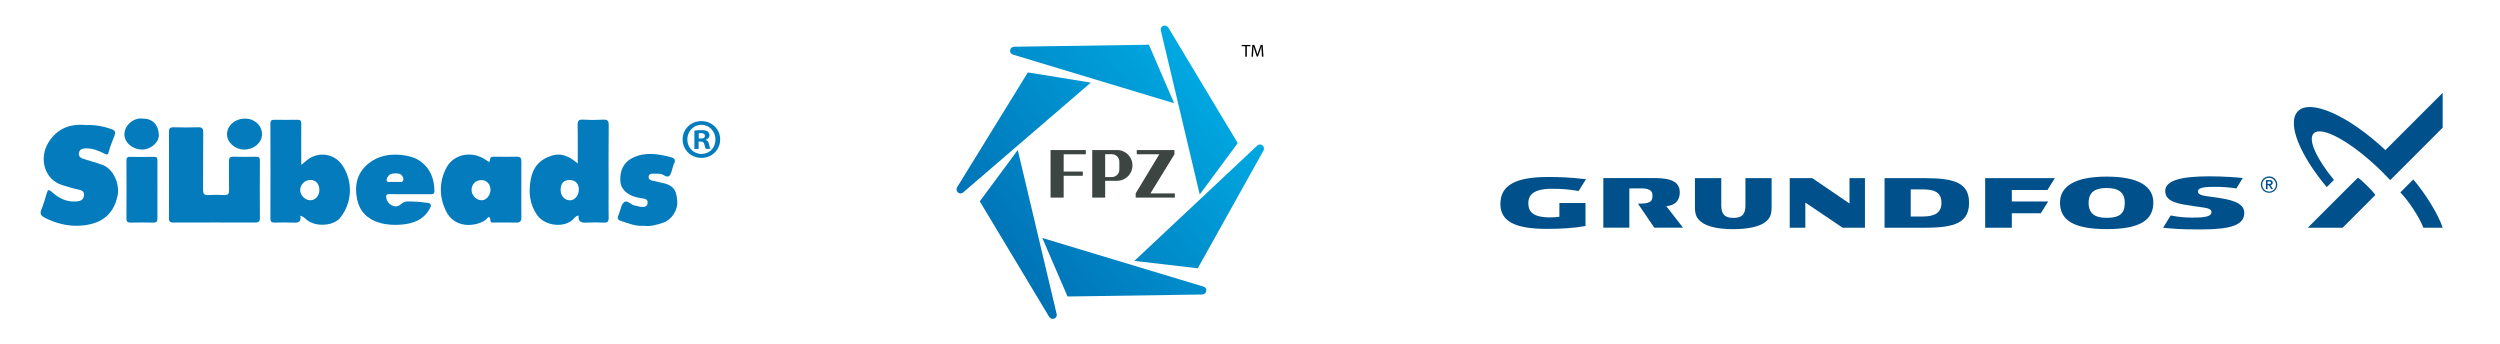<?xml version="1.0" encoding="UTF-8"?>
<svg xmlns="http://www.w3.org/2000/svg" xmlns:xlink="http://www.w3.org/1999/xlink" version="1.1" viewBox="0 0 450 62">
  <!-- Generator: Adobe Illustrator 29.7.1, SVG Export Plug-In . SVG Version: 2.1.1 Build 8)  -->
  <defs>
    <style>
      .st0 {
        fill: #037bbd;
      }

      .st1 {
        fill: #3d4543;
      }

      .st2 {
        fill: url(#Degradado_sin_nombre_6);
      }

      .st3 {
        fill: #00518b;
        fill-rule: evenodd;
      }
    </style>
    <linearGradient id="Degradado_sin_nombre_6" data-name="Degradado sin nombre 6" x1="180.28" y1="46.82" x2="218.5" y2="14.75" gradientUnits="userSpaceOnUse">
      <stop offset="0" stop-color="#0072b6"/>
      <stop offset="1" stop-color="#00a9e2"/>
    </linearGradient>
  </defs>
  <g id="Capa_1">
    <g>
      <path class="st3" d="M318.89,32.06v5.24c0,1.41-.33,2-1.06,2.61-1.14.94-3.34,1.34-5.87,1.34s-4.66-.4-5.79-1.34c-.73-.61-1.08-1.2-1.08-2.61v-5.24h4.74v4.92c0,1.7.75,2.24,2.18,2.24s2.18-.53,2.17-2.24v-4.92h4.71Z"/>
      <polygon class="st3" points="331.67 40.99 324.96 36.46 324.96 40.99 322.15 40.99 322.15 32.06 326.2 32.06 332.91 36.63 332.91 32.06 335.69 32.06 335.69 40.99 331.67 40.99 331.67 40.99"/>
      <path class="st3" d="M343.93,34.09h2.16c2.15,0,3.37.54,3.37,2.44,0,1.77-1.22,2.44-3.37,2.44h-2.16v-4.87h0ZM339.22,32.06v8.93h7.36c5.36,0,7.85-.96,7.85-4.48s-2.49-4.44-7.86-4.44h-7.36Z"/>
      <path class="st3" d="M382.46,36.52c0,1.97-1,2.69-3.27,2.69-2.03,0-3.24-.72-3.24-2.69s1.21-2.68,3.24-2.68,3.27.7,3.27,2.68h0ZM387.6,36.46c0-2.87-2.57-4.67-8.38-4.67s-8.42,1.78-8.42,4.68c0,3.22,2.54,4.77,8.42,4.77s8.38-1.56,8.38-4.79h0Z"/>
      <path class="st3" d="M294.84,36.67l2.93,4.31h5.17l-3.01-3.87c.48-.05,2.43-.21,2.43-2.52,0-2.52-3.03-2.54-4.98-2.54h-8.78v8.93h4.68v-7.07h2.17c1.04,0,2,.2,2,1.25,0,1.17-.42,1.5-2.61,1.5h0Z"/>
      <polygon class="st3" points="362.13 34.2 368.54 34.2 369.88 32.06 357.33 32.06 357.33 40.99 362.13 40.99 362.13 38.39 367.34 38.39 368.68 36.26 362.13 36.26 362.13 34.2 362.13 34.2"/>
      <path class="st3" d="M270.06,36.63c0,3.26,2.65,4.57,8.48,4.57,2.53,0,4.92-.16,6.85-.52v-4.14h-4.7v2.48c-.58.07-1.01.11-1.69.11-3.28,0-3.9-1.19-3.9-2.55s.75-2.6,4.24-2.6c1.91,0,3.08.11,4.81.4l1.33-2.12c-3.01-.37-5.16-.4-6.9-.4-5.81,0-8.5,1.53-8.5,4.78h0Z"/>
      <path class="st3" d="M389.38,41c2.06.18,2.96.3,6.73.3,5.46,0,7.86-.79,7.86-2.98,0-1.95-2.64-2.41-5.11-2.78-2.04-.3-3.23-.29-3.23-1.12s2.1-.79,3.46-.79c.71,0,2.37.09,3.45.3l1.16-1.89c-.91-.1-3.35-.3-6.07-.3-4.9,0-7.89.7-7.89,2.64,0,2.06,2.61,2.34,5.16,2.73,2.06.31,3.16.29,3.16,1.1,0,.91-1.81.96-3.63.96-.77,0-2.38-.09-3.71-.39l-1.35,2.2h0Z"/>
      <path class="st3" d="M424.41,31.97c.4.25,1.1.9,1.66,1.46.53.53,1.2,1.23,1.5,1.66l-5.89,5.9h-6.28l9.02-9.01h0Z"/>
      <path class="st3" d="M439.68,16.7v6.28s-9.44,9.44-9.44,9.44c-.5-.53-.97-1.02-1.48-1.52-5.34-5.26-10.82-8.34-12.28-6.9-1.14,1.12.53,4.6,3.63,8.39l-1.3,1.29c-2.38-2.85-4.21-5.74-5.17-8.19-.74-1.89-1.23-4.26,0-5.48,1.1-1.1,3.31-.98,6.24.33,2.97,1.33,6.36,3.73,9.49,6.68l10.32-10.32h0Z"/>
      <path class="st3" d="M434.39,32.29c2.16,2.55,4.47,6.21,5.3,8.7h-3.48c-.76-1.96-2.64-4.81-4.15-6.36l2.34-2.34h0Z"/>
      <path class="st3" d="M408.44,31.75c.27,0,.51.07.74.2.23.13.41.31.54.54.13.23.2.48.2.74s-.07.51-.2.74c-.13.23-.31.41-.54.54-.23.13-.48.2-.74.2s-.52-.07-.75-.2c-.23-.13-.41-.31-.54-.54-.13-.23-.2-.48-.2-.74s.07-.51.2-.74c.13-.23.31-.41.54-.54.23-.13.48-.2.74-.2h0ZM408.44,32c-.34,0-.63.12-.88.36-.24.24-.36.53-.36.88s.12.63.36.88c.24.24.53.36.88.36s.63-.12.87-.36c.24-.24.36-.53.36-.87s-.12-.63-.36-.88c-.24-.24-.53-.36-.87-.36h0Z"/>
      <path class="st3" d="M407.89,32.41h-.02v1.63h.29v-.69h.24s.42.69.42.69h.33s-.42-.66-.46-.71c.26-.04.4-.2.4-.45,0-.32-.19-.47-.58-.47h-.6ZM408.46,32.66c.22,0,.32.07.32.21,0,.22-.15.23-.36.23h-.26v-.44h.3Z"/>
    </g>
    <g>
      <path class="st0" d="M30.42,31.49c0-2.58.02-5.16-.01-7.74,0-.65.19-.85.83-.84,1.47.04,2.94.05,4.41,0,.76-.03.93.25.93.96-.03,3.43,0,6.86-.03,10.29,0,.72.18.99.93.95.94-.06,1.9-.06,2.84,0,.77.05.93-.26.91-.96-.04-1.7,0-3.4-.02-5.1-.01-.64.19-.86.84-.84,1.34.04,2.68.03,4.02,0,.57-.01.72.2.71.74-.02,3.43-.03,6.86,0,10.29,0,.68-.26.83-.87.82-4.9-.01-9.8-.02-14.7,0-.66,0-.81-.22-.8-.84.03-2.58.01-5.16.01-7.74Z"/>
      <path class="st0" d="M54.22,29.69c.77-.59,1.26-1.14,1.96-1.45,1.96-.88,4.2-.31,5.42,1.48,1.97,2.88,1.83,6.74-.35,9.46-1.17,1.47-4.23,1.72-5.91.49-.38-.28-.68-.7-1.28-.84.23,1.3-.54,1.28-1.42,1.24-1.04-.05-2.09-.03-3.14,0-.55.01-.83-.11-.83-.75.02-5.69.02-11.37,0-17.06,0-.49.14-.71.67-.7,1.41.02,2.81.02,4.22,0,.61-.01.68.29.67.79-.02,2.38,0,4.76,0,7.36ZM57.49,34.21c0-1.1-.61-1.8-1.59-1.82-1.01-.02-1.87.83-1.87,1.84,0,.93.91,1.83,1.83,1.82.9,0,1.63-.83,1.63-1.84Z"/>
      <path class="st0" d="M103.99,29.41c0-2.45.04-4.67-.02-6.88-.02-.84.24-1.05,1.04-.99,1.17.07,2.35.07,3.52,0,.79-.05,1.05.16,1.04,1-.05,3.92-.02,7.83-.02,11.75,0,1.63-.03,3.26.01,4.9.02.7-.23.92-.91.88-.98-.05-1.96-.06-2.94,0-.96.06-1.7-.05-1.56-1.28-.44.05-.66.32-.86.55-1.51,1.74-5.18,1.44-6.63-.66-1.34-1.95-1.54-4.07-1.14-6.33.4-2.28,1.68-3.72,3.91-4.37,1.4-.41,2.61.02,3.74.81.21.14.4.31.8.62ZM100.91,34.15c0,1.09.69,1.88,1.65,1.91.89.02,1.64-.87,1.63-1.95,0-1.07-.65-1.72-1.68-1.71-1.05,0-1.6.61-1.6,1.75Z"/>
      <path class="st0" d="M15.36,22.52c1.58-.09,3.16.17,4.71.73.71.26.78.57.53,1.19-.38.96-.78,1.93-1.04,2.94-.15.58-.37.46-.72.29-1.09-.53-2.18-1.01-3.44-.96-.57.02-1.05.14-1.18.78-.14.67.29.95.82,1.12,1.11.36,2.23.65,3.33,1.04,2.13.75,3.18,3.58,2.81,5.48-.77,3.92-3.43,5.28-6.78,5.49-2.22.14-4.3-.41-6.29-1.4-.68-.34-1.01-.69-.66-1.51.41-.98.69-2.02,1-3.04.17-.56.38-.56.79-.19,1.24,1.12,2.64,1.9,4.39,1.79.74-.04,1.38-.19,1.48-1.07.1-.87-.51-.97-1.16-1.11-.91-.2-1.81-.49-2.71-.76-3.28-.98-4.31-4.88-2.46-7.78,1.52-2.38,3.75-3.29,6.57-3.05Z"/>
      <path class="st0" d="M93.84,34.1c0,1.67-.02,3.33.01,5,.02.72-.24.99-.97.97-1.27-.04-2.55,0-3.83-.02-.27,0-.71.11-.75-.26-.17-1.39-.58-.4-.98-.14-1.78,1.18-5.56,1.54-7.1-1.77-1.17-2.51-1.18-5.15.1-7.63,1.29-2.52,4.63-3.25,7.26-1.39.41.29.59.45.64-.18.04-.47.35-.47.7-.47,1.37,0,2.75.03,4.12,0,.69-.02.82.3.81.89-.02,1.67,0,3.33-.01,5ZM86.65,32.42c-1.04,0-1.76.74-1.77,1.79,0,.95.84,1.82,1.8,1.84.83.02,1.59-.86,1.61-1.86.02-1-.7-1.78-1.63-1.78Z"/>
      <path class="st0" d="M73.77,34.95c-1.21,0-2.42.03-3.63-.01-.63-.02-.71.26-.59.78.25,1.17,1.7,1.89,2.56,1.08.79-.75,1.58-.52,2.4-.51.78.01,1.55.12,2.33.21.67.08.93.3.53,1.03-1.09,2.01-2.93,2.7-5,2.89-1.35.12-2.7.07-4.06-.32-2.21-.64-3.6-2.11-4.03-4.22-.49-2.41-.08-4.74,2.05-6.45,1.8-1.44,3.88-1.77,6.06-1.52,1.15.13,2.3.41,3.29,1.13,1.83,1.32,2.48,3.18,2.52,5.34.01.51-.29.58-.7.58-1.24,0-2.48,0-3.73,0ZM71.04,32.74c.23,0,.46.02.68,0,.29-.04.7.17.85-.25.14-.42-.08-.77-.37-1.05-.34-.33-1.76-.3-2.11.04-.28.28-.57.65-.48,1.02.12.45.61.18.93.24.16.03.32,0,.49,0Z"/>
      <path class="st0" d="M115.95,40.64c-1.52.14-2.84-.44-4.2-.88-.6-.19-.66-.53-.44-1.03.04-.09.08-.18.12-.27.27-.7.37-1.6.87-2.03.63-.55,1.23.46,1.93.56.51.07,1,.3,1.53.27.45-.03.76-.21.81-.68.05-.47-.17-.74-.64-.82-.48-.08-.96-.15-1.43-.27-1.6-.39-2.72-1.48-2.83-2.73-.17-2.05.61-3.56,2.17-4.33,2.24-1.11,4.48-.75,6.76-.18.79.2,1.12.48.69,1.27-.08.14-.09.31-.15.46-.21.58-.28,1.33-.69,1.69-.44.38-1.03-.3-1.59-.37-.42-.05-.85-.02-1.27-.05-.4-.02-.77.09-.83.5-.08.47.29.68.7.78.57.14,1.14.27,1.71.38,2.37.47,2.6,1.7,2.73,3.26.15,1.69-1.04,3.43-2.54,3.92-1.12.36-2.24.72-3.4.56Z"/>
      <path class="st0" d="M28.34,34.13c0,1.73-.02,3.46,0,5.19,0,.54-.16.76-.72.75-1.37-.03-2.74-.03-4.12,0-.55.01-.75-.18-.74-.74.02-3.46.01-6.92,0-10.38,0-.46.08-.73.64-.72,1.44.03,2.88.03,4.31,0,.56-.01.63.26.63.72-.02,1.73,0,3.46,0,5.19h0Z"/>
      <path class="st0" d="M44.17,21.35c1.69.02,2.99,1.25,2.99,2.81,0,1.54-1.49,2.79-3.28,2.76-1.6-.03-3.02-1.31-3.02-2.73,0-1.6,1.48-2.87,3.31-2.84Z"/>
      <path class="st0" d="M25.66,21.34c1.82,0,2.84,1.11,2.93,2.88.07,1.48-1.56,2.74-3.08,2.7-1.73-.04-3.15-1.3-3.12-2.82.03-1.51,1.64-2.96,3.27-2.76Z"/>
      <path class="st0" d="M129.63,25.09c0,1.86-1.46,3.33-3.37,3.33s-3.39-1.46-3.39-3.33,1.5-3.29,3.39-3.29,3.37,1.46,3.37,3.29ZM123.72,25.09c0,1.46,1.08,2.62,2.56,2.62s2.5-1.16,2.5-2.6-1.06-2.64-2.52-2.64-2.54,1.18-2.54,2.62ZM125.75,26.81h-.76v-3.29c.3-.06.72-.1,1.26-.1.62,0,.9.1,1.14.24.18.14.32.4.32.72,0,.36-.28.64-.68.76v.04c.32.12.5.36.6.8.1.5.16.7.24.82h-.82c-.1-.12-.16-.42-.26-.8-.06-.36-.26-.52-.68-.52h-.36v1.32ZM125.77,24.94h.36c.42,0,.76-.14.76-.48,0-.3-.22-.5-.7-.5-.2,0-.34.02-.42.04v.94Z"/>
    </g>
  </g>
  <g id="Capa_3">
    <g>
      <g>
        <path class="st2" d="M211.36,18.59l-29-8.75c-.82-.23-.68-1.37.19-1.43l24.25-.36,4.55,10.54Z"/>
        <path class="st2" d="M196.35,14.87l-22.96,19.75c-.64.57-1.52-.17-1.1-.93l12.72-20.65,11.34,1.83Z"/>
        <path class="st2" d="M183.2,27.01l6.99,29.47c.22.83-.85,1.28-1.34.55l-12.49-20.79,6.83-9.23Z"/>
        <path class="st2" d="M187.6,42.83l29,8.75c.82.23.68,1.37-.19,1.43l-24.25.36-4.55-10.54Z"/>
        <path class="st2" d="M204.19,46.96l22.09-20.73c.61-.6,1.53.1,1.14.88l-11.82,21.18-11.41-1.33Z"/>
        <path class="st2" d="M215.95,34.99l-6.99-29.47c-.22-.83.85-1.28,1.34-.55l12.49,20.79-6.83,9.23Z"/>
      </g>
      <g>
        <path d="M224.15,8.32h-.64v-.23h1.57v.23h-.65v1.89h-.28v-1.89Z"/>
        <path d="M227.1,9.27c-.02-.3-.04-.65-.03-.92h0c-.07.25-.16.51-.27.8l-.37,1.03h-.21l-.34-1.01c-.1-.3-.19-.57-.25-.82h0c0,.26-.02.62-.04.94l-.06.91h-.26l.15-2.12h.35l.36,1.02c.09.26.16.49.21.71h0c.05-.21.13-.45.22-.71l.38-1.02h.35l.13,2.12h-.27l-.05-.93Z"/>
      </g>
      <polygon class="st1" points="189.1 27.01 195.45 27.01 195.45 27.77 191.46 27.77 191.46 30.88 194.91 30.88 194.91 31.64 191.46 31.64 191.46 35.57 189.1 35.57 189.1 27.01"/>
      <path class="st1" d="M201.09,27.01h-4.49v8.56h2.33v-3.03h2.16c1.52,0,2.75-1.23,2.75-2.75v-.03c0-1.52-1.23-2.75-2.75-2.75ZM201.48,30.53c0,.74-.6,1.34-1.34,1.34h-1.21v-4.11h1.21c.74,0,1.34.6,1.34,1.34v1.43Z"/>
      <polygon class="st1" points="204.62 27.01 204.62 27.77 208.67 27.77 204.42 34.81 204.42 35.57 211.47 35.57 211.47 34.81 207.08 34.81 211.4 27.77 211.4 27.01 204.62 27.01"/>
    </g>
  </g>
</svg>